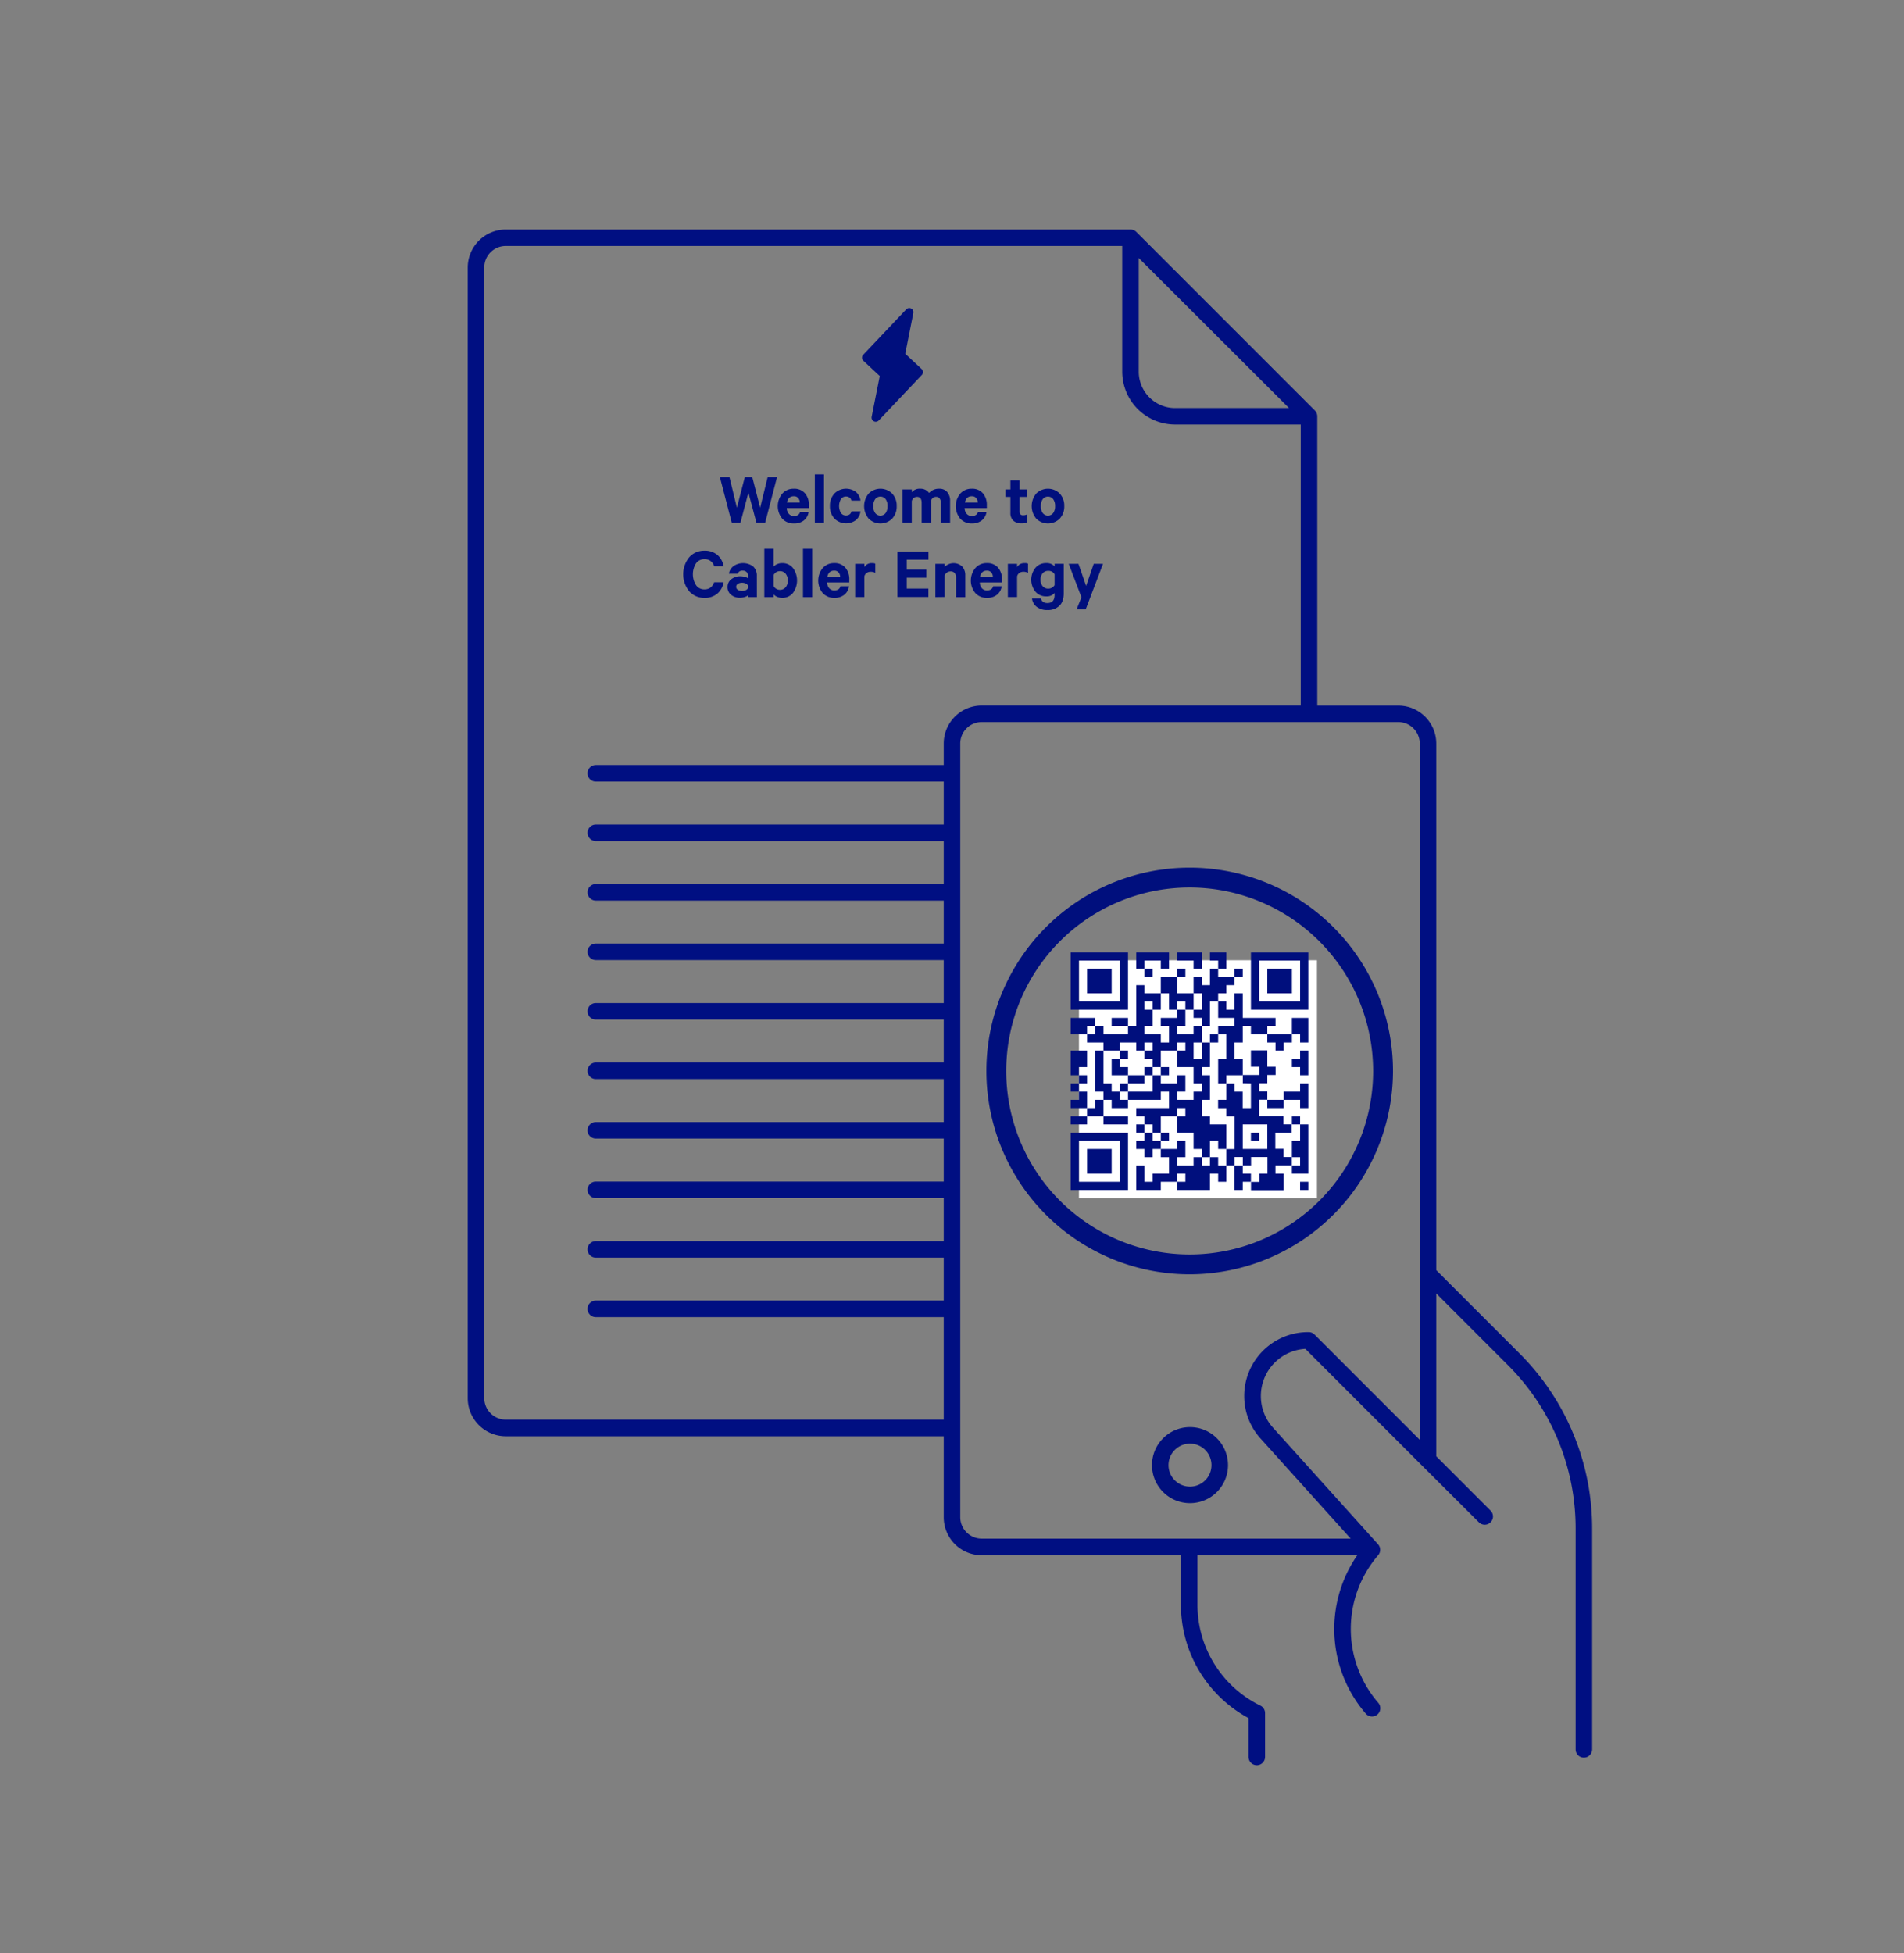<svg id="OUTLINES" xmlns="http://www.w3.org/2000/svg" viewBox="0 0 1152 1181.5"><rect x="0" y="0" width="1152" height="1181.5" fill="#808080" stroke="none"/><defs><style>.cls-1{fill:#fff;}.cls-2{fill:#000f7d;}.cls-3{fill:#000f82;}</style></defs><title>access-through-letter</title><rect class="cls-1" x="652.81" y="580.9" width="144" height="144"/><path class="cls-2" d="M720,909.35a23,23,0,1,1,23-23A23,23,0,0,1,720,909.35Zm0-36a13,13,0,1,0,13,13A13,13,0,0,0,720,873.35Z"/><path class="cls-2" d="M719.81,770.9a123,123,0,1,1,123-123A123.14,123.14,0,0,1,719.81,770.9Zm0-234a111,111,0,1,0,111,111A111.12,111.12,0,0,0,719.81,536.9Z"/><path class="cls-2" d="M756.87,576.14v34.7h34.7v-34.7Zm29.74,9.91v19.83H761.83V581.1h24.78Z"/><polygon class="cls-2" points="657.73 591.01 657.73 595.97 657.73 600.93 672.6 600.93 672.6 595.97 672.6 591.01 672.6 586.05 657.73 586.05 657.73 591.01"/><polygon class="cls-2" points="781.66 595.97 781.66 591.01 781.66 586.05 766.78 586.05 766.78 591.01 766.78 595.97 766.78 600.93 781.66 600.93 781.66 595.97"/><path class="cls-2" d="M682.51,605.88V576.14h-34.7v34.7h34.7Zm-29.74,0V581.1h24.78v24.78Z"/><path class="cls-2" d="M647.81,690.16V719.9h34.7V685.2h-34.7Zm29.74,0v24.78H652.77V690.16Z"/><polygon class="cls-2" points="672.6 705.03 672.6 700.07 672.6 695.11 657.73 695.11 657.73 700.07 657.73 705.03 657.73 709.99 672.6 709.99 672.6 705.03"/><polygon class="cls-2" points="692.43 581.1 702.34 581.1 702.34 586.05 707.3 586.05 707.3 576.14 687.47 576.14 687.47 586.05 692.43 586.05 692.43 581.1 692.43 581.1"/><polygon class="cls-2" points="722.17 586.05 727.13 586.05 727.13 576.14 712.25 576.14 712.25 581.1 722.17 581.1 722.17 586.05 722.17 586.05"/><polygon class="cls-2" points="742 581.1 742 576.14 732.08 576.14 732.08 581.1 737.04 581.1 737.04 586.05 742 586.05 742 581.1 742 581.1"/><polygon class="cls-2" points="697.38 591.01 697.38 586.05 692.43 586.05 692.43 591.01 697.38 591.01 697.38 591.01"/><polygon class="cls-2" points="717.21 586.05 712.25 586.05 712.25 591.01 717.21 591.01 717.21 586.05 717.21 586.05"/><polygon class="cls-2" points="751.91 586.05 746.96 586.05 746.96 591.01 751.91 591.01 751.91 586.05 751.91 586.05"/><polygon class="cls-2" points="707.3 605.88 707.3 610.84 712.25 610.84 712.25 605.88 717.21 605.88 717.21 610.84 722.17 610.84 722.17 600.93 712.25 600.93 712.25 591.01 702.34 591.01 702.34 600.93 707.3 600.93 707.3 605.88 707.3 605.88"/><polygon class="cls-2" points="727.13 605.88 727.13 610.84 722.17 610.84 722.17 615.8 727.13 615.8 727.13 620.75 732.08 620.75 732.08 605.88 737.04 605.88 737.04 600.93 742 600.93 742 595.97 746.96 595.97 746.96 591.01 737.04 591.01 737.04 586.05 732.08 586.05 732.08 595.97 727.13 595.97 727.13 591.01 722.17 591.01 722.17 600.93 727.13 600.93 727.13 605.88 727.13 605.88"/><polygon class="cls-2" points="662.68 620.75 662.68 615.8 647.81 615.8 647.81 625.71 657.73 625.71 657.73 620.75 662.68 620.75 662.68 620.75"/><polygon class="cls-2" points="672.6 615.8 672.6 620.75 682.51 620.75 682.51 615.8 672.6 615.8 672.6 615.8"/><polygon class="cls-2" points="771.74 620.75 771.74 615.8 751.91 615.8 751.91 600.93 746.96 600.93 746.96 610.84 742 610.84 742 605.88 737.04 605.88 737.04 615.8 746.96 615.8 746.96 620.75 737.04 620.75 737.04 625.71 742 625.71 742 640.58 737.04 640.58 737.04 655.46 742 655.46 742 650.5 751.91 650.5 751.91 640.58 746.96 640.58 746.96 630.67 751.91 630.67 751.91 620.75 756.87 620.75 756.87 625.71 766.78 625.71 766.78 620.75 771.74 620.75 771.74 620.75"/><polygon class="cls-2" points="781.66 620.75 781.66 625.71 786.61 625.71 786.61 630.67 791.57 630.67 791.57 615.8 781.66 615.8 781.66 620.75 781.66 620.75"/><polygon class="cls-2" points="732.08 630.67 737.04 630.67 737.04 625.71 732.08 625.71 732.08 630.67 732.08 630.67"/><polygon class="cls-2" points="766.78 630.67 771.74 630.67 771.74 635.63 776.7 635.63 776.7 630.67 781.66 630.67 781.66 625.71 766.78 625.71 766.78 630.67 766.78 630.67"/><polygon class="cls-2" points="682.51 640.58 682.51 635.63 677.55 635.63 677.55 640.58 682.51 640.58 682.51 640.58"/><polygon class="cls-2" points="786.61 640.58 781.66 640.58 781.66 645.54 786.61 645.54 786.61 650.5 791.57 650.5 791.57 635.63 786.61 635.63 786.61 640.58 786.61 640.58"/><polygon class="cls-2" points="657.73 645.54 657.73 635.63 647.81 635.63 647.81 650.5 652.77 650.5 652.77 645.54 657.73 645.54 657.73 645.54"/><polygon class="cls-2" points="677.55 645.54 677.55 640.58 672.6 640.58 672.6 650.5 682.51 650.5 682.51 645.54 677.55 645.54 677.55 645.54"/><polygon class="cls-2" points="692.43 650.5 697.38 650.5 697.38 645.54 692.43 645.54 692.43 650.5 692.43 650.5"/><polygon class="cls-2" points="707.3 650.5 707.3 645.54 702.34 645.54 702.34 650.5 707.3 650.5 707.3 650.5"/><polygon class="cls-2" points="657.73 650.5 652.77 650.5 652.77 655.46 657.73 655.46 657.73 650.5 657.73 650.5"/><polygon class="cls-2" points="692.43 650.5 682.51 650.5 682.51 655.46 692.43 655.46 692.43 650.5 692.43 650.5"/><path class="cls-2" d="M756.87,655.46v14.87h-5v-9.92H747v-4.95h-5v9.91h-5v5h5v4.95h5v19.83h-5V705h5v-5h4.95v5h5v-5h9.91V710h-4.95v5h-5v5H776.7V710h-5v-5h9.92v-5h-5v-5h-5V685.2h9.92v-5h-5v-5H761.83v-9.91h4.95v-5h-4.95v-4.95h4.95v-5h5v-5h-5v-9.91h-9.91v9.91h5v5h-9.92v5Zm9.91,24.78v14.87H751.91V680.24Z"/><polygon class="cls-2" points="647.81 655.46 647.81 660.41 652.77 660.41 652.77 655.46 647.81 655.46 647.81 655.46"/><polygon class="cls-2" points="677.55 655.46 677.55 660.41 682.51 660.41 682.51 655.46 677.55 655.46 677.55 655.46"/><polygon class="cls-2" points="657.73 660.41 652.77 660.41 652.77 665.37 647.81 665.37 647.81 670.33 657.73 670.33 657.73 660.41 657.73 660.41"/><polygon class="cls-2" points="677.55 660.41 672.6 660.41 672.6 655.46 667.64 655.46 667.64 635.63 662.68 635.63 662.68 660.41 667.64 660.41 667.64 665.37 672.6 665.37 672.6 670.33 682.51 670.33 682.51 665.37 677.55 665.37 677.55 660.41 677.55 660.41"/><polygon class="cls-2" points="662.68 670.33 657.73 670.33 657.73 675.28 667.64 675.28 667.64 665.37 662.68 665.37 662.68 670.33 662.68 670.33"/><polygon class="cls-2" points="776.7 670.33 776.7 665.37 766.78 665.37 766.78 670.33 776.7 670.33 776.7 670.33"/><polygon class="cls-2" points="786.61 670.33 791.57 670.33 791.57 655.46 786.61 655.46 786.61 660.41 776.7 660.41 776.7 665.37 786.61 665.37 786.61 670.33 786.61 670.33"/><polygon class="cls-2" points="647.81 680.24 657.73 680.24 657.73 675.28 647.81 675.28 647.81 680.24 647.81 680.24"/><polygon class="cls-2" points="682.51 680.24 682.51 675.28 667.64 675.28 667.64 680.24 682.51 680.24 682.51 680.24"/><polygon class="cls-2" points="786.61 675.28 781.66 675.28 781.66 680.24 786.61 680.24 786.61 675.28 786.61 675.28"/><polygon class="cls-2" points="687.47 680.24 687.47 685.2 692.43 685.2 692.43 680.24 687.47 680.24 687.47 680.24"/><polygon class="cls-2" points="697.38 685.2 702.34 685.2 702.34 675.28 712.25 675.28 712.25 670.33 717.21 670.33 717.21 675.28 712.25 675.28 712.25 685.2 722.17 685.2 722.17 695.11 727.13 695.11 727.13 700.07 732.08 700.07 732.08 690.16 737.04 690.16 737.04 695.11 742 695.11 742 680.24 732.08 680.24 732.08 675.28 727.13 675.28 727.13 665.37 732.08 665.37 732.08 650.5 727.13 650.5 727.13 645.54 732.08 645.54 732.08 630.67 727.13 630.67 727.13 640.58 722.17 640.58 722.17 630.67 727.13 630.67 727.13 620.75 722.17 620.75 722.17 625.71 712.25 625.71 712.25 620.75 717.21 620.75 717.21 610.84 712.25 610.84 712.25 615.8 702.34 615.8 702.34 620.75 707.3 620.75 707.3 630.67 702.34 630.67 702.34 625.71 692.43 625.71 692.43 620.75 697.38 620.75 697.38 610.84 692.43 610.84 692.43 605.88 697.38 605.88 697.38 610.84 702.34 610.84 702.34 600.93 692.43 600.93 692.43 595.97 687.47 595.97 687.47 620.75 682.51 620.75 682.51 625.71 667.64 625.71 667.64 620.75 662.68 620.75 662.68 625.71 657.73 625.71 657.73 630.67 667.64 630.67 667.64 635.63 677.55 635.63 677.55 630.67 687.47 630.67 687.47 635.63 692.43 635.63 692.43 630.67 697.38 630.67 697.38 635.63 692.43 635.63 692.43 640.58 697.38 640.58 697.38 645.54 702.34 645.54 702.34 635.63 712.25 635.63 712.25 630.67 717.21 630.67 717.21 635.63 712.25 635.63 712.25 645.54 722.17 645.54 722.17 655.46 727.13 655.46 727.13 660.41 722.17 660.41 722.17 665.37 712.25 665.37 712.25 660.41 717.21 660.41 717.21 650.5 712.25 650.5 712.25 655.46 702.34 655.46 702.34 650.5 697.38 650.5 697.38 660.41 682.51 660.41 682.51 665.37 702.34 665.37 702.34 660.41 707.3 660.41 707.3 670.33 687.47 670.33 687.47 675.28 692.43 675.28 692.43 680.24 697.38 680.24 697.38 685.2 697.38 685.2"/><polygon class="cls-2" points="707.3 690.16 707.3 685.2 702.34 685.2 702.34 690.16 707.3 690.16 707.3 690.16"/><polygon class="cls-2" points="761.83 685.2 756.87 685.2 756.87 690.16 761.83 690.16 761.83 685.2 761.83 685.2"/><polygon class="cls-2" points="786.61 690.16 781.66 690.16 781.66 700.07 786.61 700.07 786.61 705.03 781.66 705.03 781.66 709.99 791.57 709.99 791.57 680.24 786.61 680.24 786.61 690.16 786.61 690.16"/><polygon class="cls-2" points="697.38 690.16 697.38 685.2 692.43 685.2 692.43 690.16 687.47 690.16 687.47 695.11 692.43 695.11 692.43 700.07 697.38 700.07 697.38 695.11 702.34 695.11 702.34 690.16 697.38 690.16 697.38 690.16"/><polygon class="cls-2" points="737.04 700.07 732.08 700.07 732.08 705.03 727.13 705.03 727.13 700.07 722.17 700.07 722.17 705.03 712.25 705.03 712.25 700.07 717.21 700.07 717.21 690.16 712.25 690.16 712.25 695.11 702.34 695.11 702.34 700.07 707.3 700.07 707.3 709.99 697.38 709.99 697.38 714.94 692.43 714.94 692.43 705.03 687.47 705.03 687.47 719.9 702.34 719.9 702.34 714.94 712.25 714.94 712.25 709.99 717.21 709.99 717.21 714.94 712.25 714.94 712.25 719.9 732.08 719.9 732.08 709.99 737.04 709.99 737.04 714.94 742 714.94 742 705.03 737.04 705.03 737.04 700.07 737.04 700.07"/><polygon class="cls-2" points="751.91 709.99 751.91 705.03 746.96 705.03 746.96 719.9 751.91 719.9 751.91 714.94 756.87 714.94 756.87 709.99 751.91 709.99 751.91 709.99"/><polygon class="cls-2" points="786.61 719.9 791.57 719.9 791.57 714.94 786.61 714.94 786.61 719.9 786.61 719.9"/><path class="cls-2" d="M557.65,223.26,547.71,214l4.89-24.66a2.5,2.5,0,0,0-4.27-2.21l-26.09,27.54a2.5,2.5,0,0,0-.68,1.8,2.47,2.47,0,0,0,.79,1.75l9.94,9.26-4.89,24.66a2.5,2.5,0,0,0,1.31,2.71,2.43,2.43,0,0,0,1.14.28,2.52,2.52,0,0,0,1.82-.78l26.09-27.54a2.5,2.5,0,0,0,.68-1.8A2.47,2.47,0,0,0,557.65,223.26Z"/><path class="cls-2" d="M450.65,288.61h4.5l4.77,18.58,4.55-18.58h5.67l-7.2,27.63h-5.27L452.81,298,448,316.24h-5.26l-7.2-27.63h5.8l4.5,18.58Z"/><path class="cls-2" d="M484.09,309.67h5.17a8,8,0,0,1-2.85,5.15,9.35,9.35,0,0,1-6.06,1.87,9.18,9.18,0,0,1-7.06-2.91,11.89,11.89,0,0,1,0-15.11,9,9,0,0,1,6.95-3A8.5,8.5,0,0,1,487,298.4a10.52,10.52,0,0,1,2.41,7.26v1.71H476a5.54,5.54,0,0,0,1.3,3.53,3.94,3.94,0,0,0,3.06,1.29Q483.41,312.19,484.09,309.67Zm-3.78-9.45q-3.42,0-4.19,3.78h7.79a4.09,4.09,0,0,0-1-2.72A3.31,3.31,0,0,0,480.31,300.22Z"/><path class="cls-2" d="M498.53,287v29.25H493V287Z"/><path class="cls-2" d="M502.13,306.2a10.76,10.76,0,0,1,2.7-7.6,10,10,0,0,1,13-1,8.08,8.08,0,0,1,2.79,5.27h-5.49a2.9,2.9,0,0,0-1.1-1.83,3.68,3.68,0,0,0-2.23-.65,3.54,3.54,0,0,0-3,1.58,8.29,8.29,0,0,0,0,8.32,3.54,3.54,0,0,0,3,1.58,3.62,3.62,0,0,0,2.23-.66,2.85,2.85,0,0,0,1.1-1.82h5.49a8.1,8.1,0,0,1-2.77,5.27,10,10,0,0,1-13-.95A10.71,10.71,0,0,1,502.13,306.2Z"/><path class="cls-2" d="M542.54,306.2a10.6,10.6,0,0,1-2.74,7.56,10.09,10.09,0,0,1-14.22,0,11.82,11.82,0,0,1,0-15.16,10.09,10.09,0,0,1,14.22,0A10.65,10.65,0,0,1,542.54,306.2Zm-5.53,0a7,7,0,0,0-1.15-4.21,4,4,0,0,0-6.34,0,7,7,0,0,0-1.15,4.21,6.92,6.92,0,0,0,1.15,4.16,3.94,3.94,0,0,0,6.34,0A6.92,6.92,0,0,0,537,306.2Z"/><path class="cls-2" d="M562.16,298.24a7.86,7.86,0,0,1,6.08-2.57,6.11,6.11,0,0,1,4.86,2,7.92,7.92,0,0,1,1.75,5.42v13.14h-5.58v-12a4.22,4.22,0,0,0-.74-2.64,2.54,2.54,0,0,0-2.14-1,3.1,3.1,0,0,0-2,.67,3.23,3.23,0,0,0-1.12,1.94v13h-5.63v-12q0-3.6-2.83-3.6a3.14,3.14,0,0,0-2,.69,3.27,3.27,0,0,0-1.15,1.92v13H546.1V296.12h5.58v1.67a6.07,6.07,0,0,1,5.08-2.12A6.38,6.38,0,0,1,562.16,298.24Z"/><path class="cls-2" d="M591.73,309.67h5.17a8,8,0,0,1-2.86,5.15,9.31,9.31,0,0,1-6,1.87,9.18,9.18,0,0,1-7.06-2.91,11.89,11.89,0,0,1,0-15.11,9,9,0,0,1,6.95-3,8.51,8.51,0,0,1,6.73,2.73,10.57,10.57,0,0,1,2.41,7.26v1.71H583.63a5.54,5.54,0,0,0,1.3,3.53,3.94,3.94,0,0,0,3.06,1.29Q591.05,312.19,591.73,309.67ZM588,300.22q-3.42,0-4.19,3.78h7.79a4.09,4.09,0,0,0-1-2.72A3.31,3.31,0,0,0,588,300.22Z"/><path class="cls-2" d="M611.35,310.16v-9.54h-3.06v-4.5h3.06v-5.44h5.53v5.44h4.41v4.5h-4.41v8.82a2,2,0,0,0,2.3,2.3,4.35,4.35,0,0,0,2.43-.68V316a7.89,7.89,0,0,1-3.6.63A7,7,0,0,1,613.1,315,6.29,6.29,0,0,1,611.35,310.16Z"/><path class="cls-2" d="M643.93,306.2a10.61,10.61,0,0,1-2.75,7.56,10.09,10.09,0,0,1-14.22,0,11.85,11.85,0,0,1,0-15.16,10.09,10.09,0,0,1,14.22,0A10.65,10.65,0,0,1,643.93,306.2Zm-5.54,0a7,7,0,0,0-1.15-4.21,4,4,0,0,0-6.34,0,7,7,0,0,0-1.15,4.21,6.92,6.92,0,0,0,1.15,4.16,3.94,3.94,0,0,0,6.34,0A6.92,6.92,0,0,0,638.39,306.2Z"/><path class="cls-2" d="M417,357.71a16.35,16.35,0,0,1,0-20.57,12,12,0,0,1,9.23-4A11.58,11.58,0,0,1,434,335.7a11.41,11.41,0,0,1,3.8,6.82h-5.71a5.83,5.83,0,0,0-5.85-4.23,6.07,6.07,0,0,0-5.13,2.54,12.4,12.4,0,0,0,0,13.16,6,6,0,0,0,5.13,2.57q4.27,0,5.85-4.28h5.71a11.4,11.4,0,0,1-3.8,6.86,11.54,11.54,0,0,1-7.76,2.55A12,12,0,0,1,417,357.71Z"/><path class="cls-2" d="M457.94,361.24h-5.35v-1.08a5,5,0,0,1-1.94,1,9.62,9.62,0,0,1-3,.45,8.13,8.13,0,0,1-5.33-1.76,5.86,5.86,0,0,1-2.14-4.77,5.7,5.7,0,0,1,2.23-4.63,8.57,8.57,0,0,1,5.56-1.8,10.12,10.12,0,0,1,2.61.36,6.34,6.34,0,0,1,2,.81v-1.49a3.14,3.14,0,0,0-.83-2.23,3.27,3.27,0,0,0-2.46-.87,2.86,2.86,0,0,0-3,1.89H441a7.16,7.16,0,0,1,2.77-4.61,10.15,10.15,0,0,1,11.93.22,7.36,7.36,0,0,1,2.22,5.69Zm-5.35-5.49v-1.44a2.67,2.67,0,0,0-1.37-1.29,5.44,5.44,0,0,0-2.28-.47,4.75,4.75,0,0,0-2.49.63,2.15,2.15,0,0,0,0,3.69,4.76,4.76,0,0,0,2.52.63,5.44,5.44,0,0,0,2.28-.47A2.62,2.62,0,0,0,452.59,355.75Z"/><path class="cls-2" d="M468.07,359.57v1.67h-5.63V332h5.63v10.8a5.85,5.85,0,0,1,2.11-1.49,7.05,7.05,0,0,1,2.93-.63,8.15,8.15,0,0,1,6.68,3,12.7,12.7,0,0,1,0,15,8.16,8.16,0,0,1-6.68,3,7.05,7.05,0,0,1-2.93-.63A5.85,5.85,0,0,1,468.07,359.57Zm0-11.7v6.62a4.17,4.17,0,0,0,3.78,2.34,4.33,4.33,0,0,0,3.51-1.58,6.13,6.13,0,0,0,1.3-4.05,6.23,6.23,0,0,0-1.3-4.07,4.31,4.31,0,0,0-3.51-1.6,4.18,4.18,0,0,0-2.25.65A4.07,4.07,0,0,0,468.07,347.87Z"/><path class="cls-2" d="M491.42,332v29.25h-5.58V332Z"/><path class="cls-2" d="M508.52,354.67h5.18a8,8,0,0,1-2.86,5.15,9.32,9.32,0,0,1-6,1.87,9.23,9.23,0,0,1-7.07-2.9,11.88,11.88,0,0,1,0-15.12,9,9,0,0,1,6.95-3,8.5,8.5,0,0,1,6.72,2.72,10.56,10.56,0,0,1,2.41,7.27v1.71H500.42a5.6,5.6,0,0,0,1.31,3.54,4,4,0,0,0,3.06,1.28Q507.85,357.19,508.52,354.67Zm-3.78-9.45q-3.42,0-4.18,3.78h7.78a4.14,4.14,0,0,0-1-2.73A3.33,3.33,0,0,0,504.74,345.22Z"/><path class="cls-2" d="M529.58,341v5.58a5.34,5.34,0,0,0-2.79-.67,4.08,4.08,0,0,0-2.47.74,3.44,3.44,0,0,0-1.35,2.09v12.47h-5.58V341.12H523v2a4.86,4.86,0,0,1,4.5-2.43A4.51,4.51,0,0,1,529.58,341Z"/><path class="cls-2" d="M543,333.61h18.76v5H548.62v6H560.5v4.9H548.62v6.57h13.09v5.09H543Z"/><path class="cls-2" d="M565.94,361.24V341.12h5.58V343a7.63,7.63,0,0,1,10.64-.27,7.63,7.63,0,0,1,1.87,5.4v13.14h-5.58v-12a3.87,3.87,0,0,0-.83-2.59,3.08,3.08,0,0,0-2.45-1,3.79,3.79,0,0,0-2.32.75,3.4,3.4,0,0,0-1.33,2v12.74Z"/><path class="cls-2" d="M600.91,354.67h5.17a8,8,0,0,1-2.86,5.15,9.31,9.31,0,0,1-6.05,1.87,9.21,9.21,0,0,1-7.06-2.9,11.9,11.9,0,0,1,0-15.12,9,9,0,0,1,7-3,8.54,8.54,0,0,1,6.73,2.72,10.61,10.61,0,0,1,2.41,7.27v1.71H592.81a5.6,5.6,0,0,0,1.3,3.54,4,4,0,0,0,3.06,1.28Q600.23,357.19,600.91,354.67Zm-3.78-9.45q-3.42,0-4.19,3.78h7.79a4.14,4.14,0,0,0-1-2.73A3.33,3.33,0,0,0,597.13,345.22Z"/><path class="cls-2" d="M622,341v5.58a5.34,5.34,0,0,0-2.79-.67,4.11,4.11,0,0,0-2.48.74,3.44,3.44,0,0,0-1.35,2.09v12.47h-5.58V341.12h5.58v2a4.86,4.86,0,0,1,4.5-2.43A4.58,4.58,0,0,1,622,341Z"/><path class="cls-2" d="M638.08,359.89v-1.17a6.05,6.05,0,0,1-5,2.07,8.28,8.28,0,0,1-6.66-2.93,11.49,11.49,0,0,1,0-14.26,8.28,8.28,0,0,1,6.66-2.93,6.2,6.2,0,0,1,5,2v-1.58h5.53V359c0,3.33-.9,5.85-2.7,7.54a10,10,0,0,1-7.15,2.54,10.37,10.37,0,0,1-6.42-1.89A7.56,7.56,0,0,1,624.4,362h5.4q.68,2.84,4,2.83Q638.08,364.79,638.08,359.89Zm0-5.9v-6.57a4.14,4.14,0,0,0-3.78-2.07,4.32,4.32,0,0,0-3.47,1.49,5.78,5.78,0,0,0-1.26,3.87,5.87,5.87,0,0,0,1.26,3.89,4.27,4.27,0,0,0,3.47,1.51,4.17,4.17,0,0,0,2.22-.61A4.44,4.44,0,0,0,638.08,354Z"/><path class="cls-2" d="M656.89,368.66H651.4l2.92-7.33-7.69-20.21h5.89l4.64,13.37,4.59-13.37h5.62Z"/><path class="cls-3" d="M919.22,818.62,869,768.4V449.85a23,23,0,0,0-23-23H797v-175s0-.06,0-.09a5,5,0,0,0-.35-1.74,1.89,1.89,0,0,0-.09-.21,4.3,4.3,0,0,0-.32-.6,1.37,1.37,0,0,0-.13-.2,5.28,5.28,0,0,0-.56-.69l-108-108a5,5,0,0,0-3.59-1.45l-.14,0H306a23,23,0,0,0-23,23v684a23,23,0,0,0,23,23l265,0v49a23,23,0,0,0,23,23H714.57a3.91,3.91,0,0,0-.05.48v29.19a77.91,77.91,0,0,0,40.9,68.85v23.46a5,5,0,0,0,10,0v-26.5a5,5,0,0,0-2.78-4.48,68,68,0,0,1-38.12-61.33V941.33c0-.16,0-.32,0-.48h96.7a78.35,78.35,0,0,0,5.05,95.75,5,5,0,1,0,7.57-6.53,68.37,68.37,0,0,1,0-89.22,5,5,0,0,0-.07-6.61L770.5,864A28.6,28.6,0,0,1,789.77,816l70.69,70.7,0,0L894.84,921a5,5,0,0,0,7.07-7.07L869,881v-98.5l43.15,43.15a139.61,139.61,0,0,1,41.16,99.37V1058.3a5,5,0,0,0,10,0V925.06A149.54,149.54,0,0,0,919.22,818.62ZM689,156.1l90.91,90.75H711a22,22,0,0,1-22-22ZM306,858.81a13,13,0,0,1-13-13v-684a13,13,0,0,1,13-13H679v76a32,32,0,0,0,32,32h76v170H594a23,23,0,0,0-23,23v13H360.48a5,5,0,0,0,0,10H571v26H360.48a5,5,0,0,0,0,10H571v26H360.48a5,5,0,0,0,0,10H571v26H360.48a5,5,0,0,0,0,10H571v26H360.48a5,5,0,0,0,0,10H571v26H360.48a5,5,0,0,0,0,10H571v26H360.48a5,5,0,1,0,0,10H571v26H360.48a5,5,0,1,0,0,10H571v26H360.48a5,5,0,1,0,0,10H571v26H360.48a5,5,0,1,0,0,10H571v62ZM859,871l-63.66-63.67a5,5,0,0,0-3.48-1.46h-.46a38.64,38.64,0,0,0-38.6,38.6h0a38.32,38.32,0,0,0,10.34,26.28l54.08,60.06H594a13,13,0,0,1-13-13v-468a13,13,0,0,1,13-13H846a13,13,0,0,1,13,13Z"/></svg>